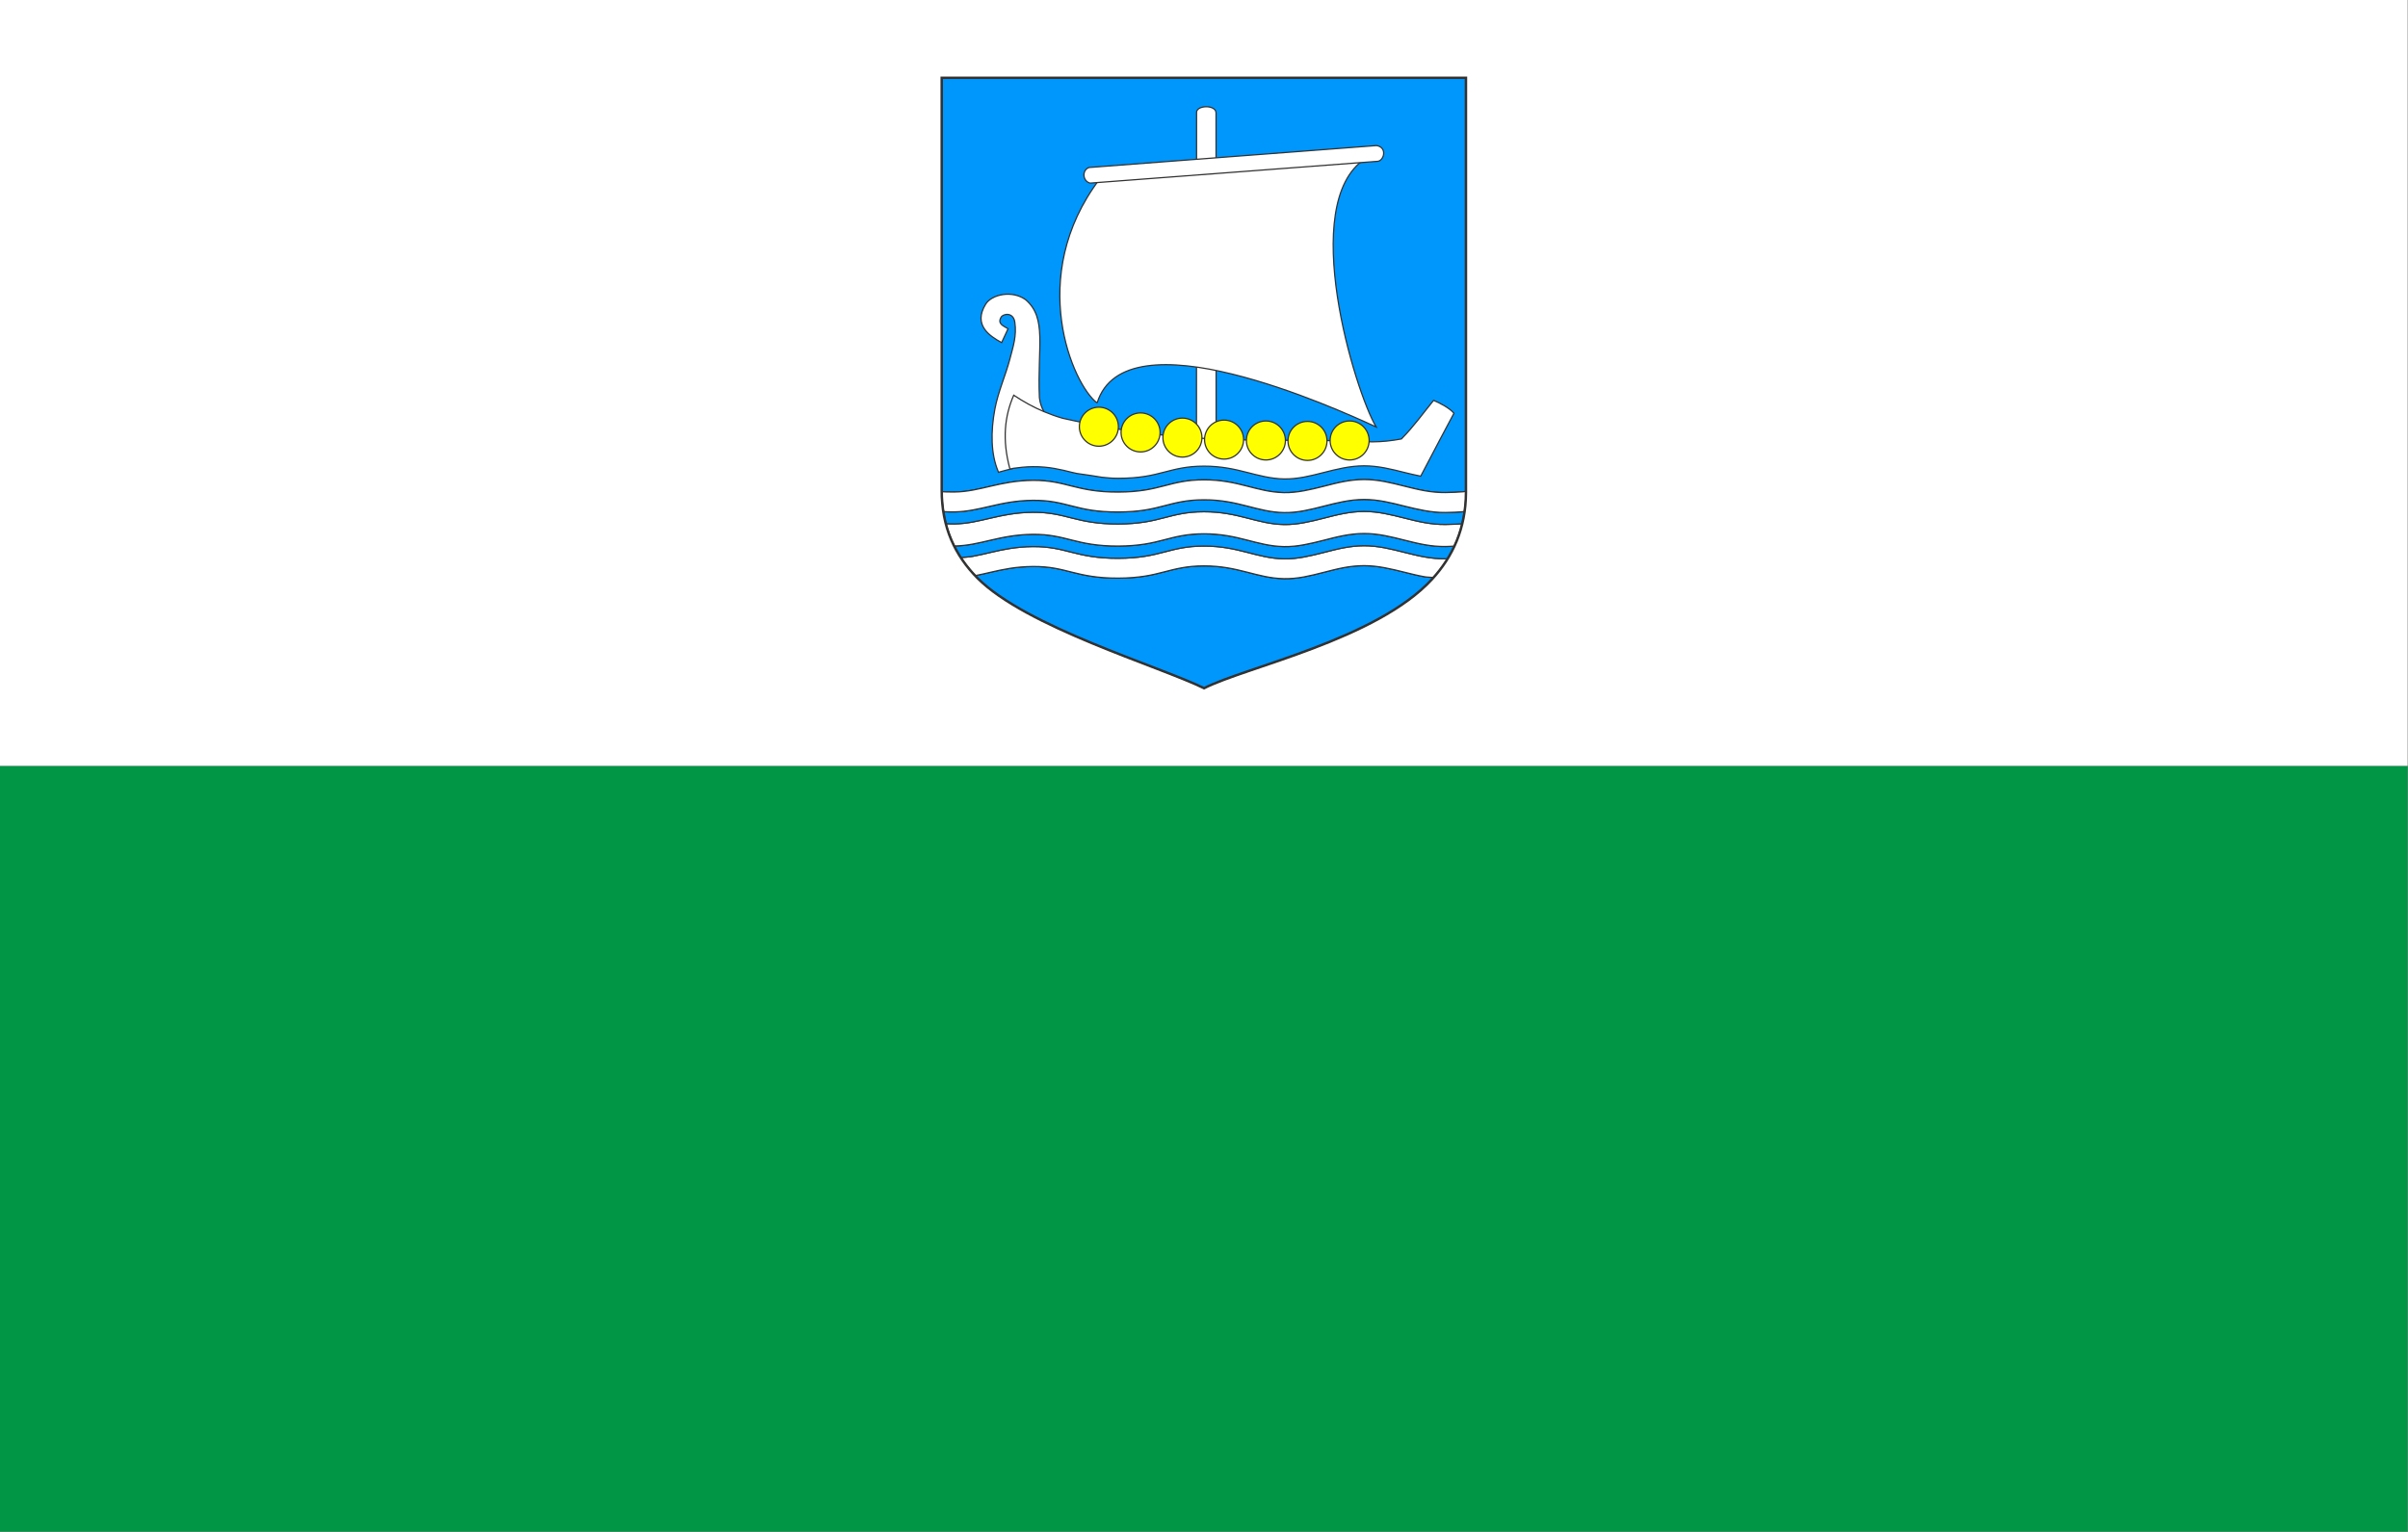 <svg height="300" width="471.43" xmlns="http://www.w3.org/2000/svg"><rect width="100%" height="100%" fill="#808080" stroke="none"/><path d="m0 149.974h471.35v149.975h-471.35z" fill="#009645" stroke-width="1.714"/><path d="m0 .001h471.35v149.975h-471.35z" fill="#fff" stroke-width="1.714"/><g stroke="#323232" transform="matrix(.48 0 0 .48 184.081 14.982)"><path d="m.594.531v168.157c-.001.251.059.469.062.718 1.497.052 2.125.162 5.094.125 2.642-.032 5.107-.341 7.531-.781s4.8-1.019 7.282-1.594c2.481-.575 5.06-1.155 7.875-1.593 2.814-.439 5.858-.751 9.281-.782 3.466-.03 6.29.274 8.844.719 2.553.445 4.851 1.05 7.25 1.656 2.398.606 4.904 1.203 7.906 1.657 3.001.453 6.482.764 10.844.75 4.361-.015 7.864-.343 10.843-.813s5.458-1.099 7.844-1.719c2.386-.619 4.669-1.224 7.25-1.687s5.465-.78 9.031-.781c3.566-.002 6.668.308 9.532.781 2.863.472 5.47 1.11 7.968 1.75s4.905 1.281 7.375 1.781 5.003.853 7.782.906c2.778.054 5.484-.26 8.156-.75 2.672-.489 5.311-1.132 7.969-1.812 2.657-.68 5.327-1.389 8.062-1.906 2.735-.518 5.533-.872 8.438-.875 2.904-.004 5.696.334 8.437.843 2.741.51 5.43 1.201 8.125 1.875s5.391 1.353 8.156 1.844c2.766.491 5.609.791 8.563.75 2.912-.04 5.19-.152 7.062-.312.51-.044.797-.107 1.25-.157v-168.75z" fill="#0097fd" stroke-width=".501"/><path d="m42.376 136.889-.095-.17c-.878-1.589-1.586-3.385-1.843-5.719-.865-20.865 3.162-32.34-5.563-39.906-2.763-2.012-6.217-2.576-9.312-2.125-3.096.45-5.811 1.902-7.063 3.937-5.18 8.42 1.52 12.951 6.531 15.657l2.625-5.657c-1.829-1.145-4.5-1.957-2.812-4.75.834-1.381 4.938-2.16 5.562 2.094.816 5.557-.692 9.939-2.062 15.188-1.675 6.415-4.717 13.096-6.063 20.218-1.747 9.249-1.633 18.309 1.282 25.313l.156.5c1.543-.459 3.602-.974 5.562-1.469 1.961-.495-.398.094.594-.156.992-.251 1.859-.468 2.813-.719l13.562-16.969c-1.367-1.662-2.77-3.294-3.874-5.267z" fill="#fff" fill-rule="evenodd" stroke-width=".5"/><path d="m104.541 14.83c-.314-3.176 7.847-3.454 7.936-.036l.037 138.904-8.016.074z" fill="#fff" fill-rule="evenodd" stroke-width=".5"/><path d="m28.384 159.959c.135.233.796.072 1.491-.115 2.443-.333 4.951-.631 7.844-.656 3.466-.031 6.29.273 8.844.718 2.553.445 4.851 1.019 7.25 1.625.607.154 1.371.287 2 .438 4.974.695 7.236 1.061 10.093 1.531 2.11.19 3.979.446 6.657.438 4.361-.015 7.864-.312 10.843-.782 2.979-.469 5.458-1.099 7.844-1.718 2.386-.62 4.669-1.225 7.25-1.688s5.465-.78 9.031-.781 6.668.308 9.532.781c2.863.473 5.47 1.11 7.968 1.75 2.476.634 4.866 1.252 7.313 1.75.105.015.207.047.312.063 2.395.474 4.842.823 7.532.875 2.778.053 5.484-.261 8.156-.75 2.672-.49 5.311-1.164 7.969-1.844 2.657-.68 5.327-1.358 8.062-1.875 2.735-.518 5.533-.872 8.438-.875 2.904-.003 5.696.334 8.437.844 2.741.509 5.43 1.2 8.125 1.875 2.179.545 4.376 1.053 6.594 1.5 6.699-12.81 9.634-18.334 13.562-25.688-1.796-2.075-5.609-4.122-8.312-5.25-4.234 5.205-8.007 10.545-13.125 15.75-4.377.787-7.61 1.15-12 1.188-42.224-2.006-71.758 2.679-126.156-9.625-2.795-.79-5.239-1.709-7.588-2.69l-.069-.029c-4.295-1.799-8.138-3.935-12.312-6.688-3.705 8.498-4.769 18.099-1.594 29.938" fill="#fff" fill-rule="evenodd" stroke-width=".5"/><path d="m201.125 204.406c-1.188-.13-2.433-.106-3.594-.312-2.765-.491-5.461-1.17-8.156-1.844s-5.384-1.334-8.125-1.844c-2.741-.509-5.533-.847-8.437-.843-2.905.003-5.703.326-8.438.843-2.735.518-5.405 1.227-8.062 1.907-2.658.679-5.297 1.354-7.969 1.843-2.672.49-5.378.772-8.156.719-2.779-.053-5.312-.406-7.782-.906s-4.877-1.142-7.375-1.781c-2.498-.64-5.105-1.278-7.968-1.75-2.864-.473-5.966-.783-9.532-.782s-6.45.318-9.031.782c-2.581.463-4.864 1.068-7.25 1.687s-4.865 1.249-7.844 1.719c-2.979.469-6.482.798-10.843.812-4.362.014-7.843-.297-10.844-.75-3.002-.453-5.508-1.05-7.906-1.656-2.399-.606-4.697-1.211-7.25-1.656-2.554-.445-5.378-.718-8.844-.688-3.423.031-6.467.312-9.281.75-2.815.439-5.394 1.019-7.875 1.594-2.131.494-4.177.967-6.25 1.375.303.32.531.686.843 1 19.827 19.972 73.838 35.876 92.438 44.938 17.117-8.678 70.402-19.81 93.062-44.532.177-.192.295-.43.469-.625z" fill="#0097fd" stroke-width=".501"/><path d="m206.875 196.719c-.307.006-.459.027-.781.031-2.954.041-5.797-.259-8.563-.75-2.765-.491-5.461-1.17-8.156-1.844s-5.384-1.365-8.125-1.875c-2.741-.509-5.533-.847-8.437-.843-2.905.003-5.703.357-8.438.875-2.735.517-5.405 1.226-8.062 1.906-2.658.68-5.297 1.323-7.969 1.812-2.672.49-5.378.804-8.156.75-2.779-.053-5.312-.406-7.782-.906s-4.877-1.141-7.375-1.781-5.105-1.278-7.968-1.75c-2.864-.473-5.966-.783-9.532-.781-3.566.001-6.45.318-9.031.781s-4.864 1.068-7.25 1.687c-2.386.62-4.865 1.249-7.844 1.719s-6.482.798-10.843.813c-4.362.014-7.843-.297-10.844-.75-3.002-.454-5.508-1.051-7.906-1.657-2.399-.606-4.697-1.211-7.25-1.656-2.554-.445-5.378-.749-8.844-.719-3.423.031-6.467.343-9.281.782-2.815.438-5.394 1.018-7.875 1.593-2.482.575-4.858 1.154-7.282 1.594-1.549.281-3.195.365-4.812.5 1.708 2.61 3.655 5.07 5.844 7.375 2.073-.408 4.119-.881 6.25-1.375 2.481-.575 5.06-1.155 7.875-1.594 2.814-.438 5.858-.719 9.281-.75 3.466-.03 6.29.243 8.844.688 2.553.445 4.851 1.05 7.25 1.656 2.398.606 4.904 1.203 7.906 1.656 3.001.453 6.482.764 10.844.75 4.361-.014 7.864-.343 10.843-.812 2.979-.47 5.458-1.1 7.844-1.719s4.669-1.224 7.25-1.687c2.581-.464 5.465-.781 9.031-.782s6.668.309 9.532.782c2.863.472 5.47 1.11 7.968 1.75 2.498.639 4.905 1.281 7.375 1.781s5.003.853 7.782.906c2.778.053 5.484-.229 8.156-.719 2.672-.489 5.311-1.164 7.969-1.843 2.657-.68 5.327-1.389 8.062-1.907 2.735-.517 5.533-.84 8.438-.843 2.904-.004 5.696.334 8.437.843 2.741.51 5.43 1.17 8.125 1.844s5.391 1.353 8.156 1.844c1.161.206 2.406.182 3.594.312 2.137-2.394 4.067-4.96 5.75-7.687z" fill="#fff" stroke-width=".5"/><path d="m209.625 191.594c-1.169.055-2.075.136-3.531.156-2.954.041-5.797-.259-8.563-.75-2.765-.491-5.461-1.17-8.156-1.844s-5.384-1.365-8.125-1.875c-2.741-.509-5.533-.847-8.437-.843-2.905.003-5.703.357-8.438.875-2.735.517-5.405 1.226-8.062 1.906-2.658.68-5.297 1.323-7.969 1.812-2.672.49-5.378.804-8.156.75-2.779-.053-5.312-.406-7.782-.906s-4.877-1.141-7.375-1.781-5.105-1.278-7.968-1.75c-2.864-.473-5.966-.783-9.532-.781-3.566.001-6.45.318-9.031.781s-4.864 1.068-7.25 1.687c-2.386.62-4.865 1.249-7.844 1.719s-6.482.798-10.843.813c-4.362.014-7.843-.297-10.844-.75-3.002-.454-5.508-1.051-7.906-1.657-2.399-.606-4.697-1.211-7.25-1.656-2.554-.445-5.378-.749-8.844-.719-3.423.031-6.467.343-9.281.782-2.815.438-5.394 1.018-7.875 1.593-2.482.575-4.858 1.154-7.282 1.594-2.404.436-4.852.745-7.468.781.816 1.616 1.67 3.213 2.656 4.719 1.617-.135 3.263-.219 4.812-.5 2.424-.44 4.8-1.019 7.282-1.594 2.481-.575 5.06-1.155 7.875-1.593 2.814-.439 5.858-.751 9.281-.782 3.466-.03 6.29.274 8.844.719 2.553.445 4.851 1.05 7.25 1.656 2.398.606 4.904 1.203 7.906 1.657 3.001.453 6.482.764 10.844.75 4.361-.015 7.864-.343 10.843-.813s5.458-1.099 7.844-1.719c2.386-.619 4.669-1.224 7.25-1.687s5.465-.78 9.031-.781c3.566-.002 6.668.308 9.532.781 2.863.472 5.47 1.11 7.968 1.75s4.905 1.281 7.375 1.781 5.003.853 7.782.906c2.778.054 5.484-.26 8.156-.75 2.672-.489 5.311-1.132 7.969-1.812 2.657-.68 5.327-1.389 8.062-1.906 2.735-.518 5.533-.872 8.438-.875 2.904-.004 5.696.334 8.437.843 2.741.51 5.43 1.201 8.125 1.875s5.391 1.353 8.156 1.844c2.766.491 5.609.791 8.563.75.322-.004.474-.025.781-.031 1.014-1.643 1.92-3.357 2.75-5.125z" fill="#0097fd" stroke-width=".501"/><path d="m212.781 182.469c-1.815.148-3.93.243-6.687.281-2.954.041-5.797-.259-8.563-.75-2.765-.491-5.461-1.17-8.156-1.844s-5.384-1.365-8.125-1.875c-2.741-.509-5.533-.847-8.437-.843-2.905.003-5.703.357-8.438.875-2.735.517-5.405 1.226-8.062 1.906-2.658.68-5.297 1.323-7.969 1.812-2.672.49-5.378.804-8.156.75-2.779-.053-5.312-.406-7.782-.906s-4.877-1.141-7.375-1.781-5.105-1.278-7.968-1.75c-2.864-.473-5.966-.783-9.532-.781-3.566.001-6.45.318-9.031.781s-4.864 1.068-7.25 1.687c-2.386.62-4.865 1.249-7.844 1.719s-6.482.798-10.843.813c-4.362.014-7.843-.297-10.844-.75-3.002-.454-5.508-1.051-7.906-1.657-2.399-.606-4.697-1.211-7.25-1.656-2.554-.445-5.378-.749-8.844-.719-3.423.031-6.467.343-9.281.782-2.815.438-5.394 1.018-7.875 1.593-2.482.575-4.858 1.154-7.282 1.594s-4.889.749-7.531.781c-1.968.024-2.091-.075-3.375-.093.858 3.228 2.002 6.254 3.438 9.093 2.616-.036 5.064-.345 7.468-.781 2.424-.44 4.8-1.019 7.282-1.594 2.481-.575 5.06-1.155 7.875-1.593 2.814-.439 5.858-.751 9.281-.782 3.466-.03 6.29.274 8.844.719 2.553.445 4.851 1.05 7.25 1.656 2.398.606 4.904 1.203 7.906 1.657 3.001.453 6.482.764 10.844.75 4.361-.015 7.864-.343 10.843-.813s5.458-1.099 7.844-1.719c2.386-.619 4.669-1.224 7.25-1.687s5.465-.78 9.031-.781c3.566-.002 6.668.308 9.532.781 2.863.472 5.47 1.11 7.968 1.75s4.905 1.281 7.375 1.781 5.003.853 7.782.906c2.778.054 5.484-.26 8.156-.75 2.672-.489 5.311-1.132 7.969-1.812 2.657-.68 5.327-1.389 8.062-1.906 2.735-.518 5.533-.872 8.438-.875 2.904-.004 5.696.334 8.437.843 2.741.51 5.43 1.201 8.125 1.875s5.391 1.353 8.156 1.844c2.766.491 5.609.791 8.563.75 1.456-.02 2.362-.101 3.531-.156 1.338-2.849 2.361-5.918 3.156-9.125z" fill="#fff" stroke-width=".5"/><path d="m213.75 177.5c-.228.022-.352.042-.594.063-1.872.16-4.15.272-7.062.312-2.954.041-5.797-.291-8.563-.781-2.765-.491-5.461-1.139-8.156-1.813s-5.384-1.365-8.125-1.875c-2.741-.509-5.533-.847-8.437-.843-2.905.003-5.703.357-8.438.875-2.735.517-5.405 1.195-8.062 1.875-2.658.679-5.297 1.354-7.969 1.843-2.672.49-5.378.804-8.156.75-2.779-.053-5.312-.406-7.782-.906s-4.877-1.141-7.375-1.781-5.105-1.278-7.968-1.75c-2.864-.473-5.966-.783-9.532-.781-3.566.001-6.45.318-9.031.781s-4.864 1.068-7.25 1.687c-2.386.62-4.865 1.249-7.844 1.719s-6.482.767-10.843.781c-4.362.014-7.843-.265-10.844-.718-3.002-.454-5.508-1.082-7.906-1.688-2.399-.606-4.697-1.211-7.25-1.656-2.554-.445-5.378-.718-8.844-.688-3.423.031-6.467.343-9.281.782-2.815.438-5.394 1.018-7.875 1.593-2.482.575-4.858 1.123-7.282 1.563s-4.889.748-7.531.781c-2.532.031-2.909-.058-4.344-.094.281 1.663.552 3.338.969 4.907 1.284.018 1.407.117 3.375.093 2.642-.032 5.107-.341 7.531-.781s4.8-1.019 7.282-1.594c2.481-.575 5.06-1.155 7.875-1.593 2.814-.439 5.858-.751 9.281-.782 3.466-.03 6.29.274 8.844.719 2.553.445 4.851 1.05 7.25 1.656 2.398.606 4.904 1.203 7.906 1.657 3.001.453 6.482.764 10.844.75 4.361-.015 7.864-.343 10.843-.813s5.458-1.099 7.844-1.719c2.386-.619 4.669-1.224 7.25-1.687s5.465-.78 9.031-.781c3.566-.002 6.668.308 9.532.781 2.863.472 5.47 1.11 7.968 1.75s4.905 1.281 7.375 1.781 5.003.853 7.782.906c2.778.054 5.484-.26 8.156-.75 2.672-.489 5.311-1.132 7.969-1.812 2.657-.68 5.327-1.389 8.062-1.906 2.735-.518 5.533-.872 8.438-.875 2.904-.004 5.696.334 8.437.843 2.741.51 5.43 1.201 8.125 1.875s5.391 1.353 8.156 1.844c2.766.491 5.609.791 8.563.75 2.757-.038 4.872-.133 6.687-.281.398-1.602.705-3.282.969-4.969z" fill="#0097fd" stroke-width=".501"/><g stroke-width=".5"><path d="m214.406 169.281c-.453.05-.74.113-1.25.157-1.872.16-4.15.272-7.062.312-2.954.041-5.797-.259-8.563-.75-2.765-.491-5.461-1.17-8.156-1.844s-5.384-1.365-8.125-1.875c-2.741-.509-5.533-.847-8.437-.843-2.905.003-5.703.357-8.438.875-2.735.517-5.405 1.226-8.062 1.906-2.658.68-5.297 1.323-7.969 1.812-2.672.49-5.378.804-8.156.75-2.779-.053-5.312-.406-7.782-.906s-4.877-1.141-7.375-1.781-5.105-1.278-7.968-1.75c-2.864-.473-5.966-.783-9.532-.781-3.566.001-6.45.318-9.031.781s-4.864 1.068-7.25 1.687c-2.386.62-4.865 1.249-7.844 1.719s-6.482.798-10.843.813c-4.362.014-7.843-.297-10.844-.75-3.002-.454-5.508-1.051-7.906-1.657-2.399-.606-4.697-1.211-7.25-1.656-2.554-.445-5.378-.749-8.844-.719-3.423.031-6.467.343-9.281.782-2.815.438-5.394 1.018-7.875 1.593-2.482.575-4.858 1.154-7.282 1.594s-4.889.749-7.531.781c-2.969.037-3.597-.073-5.094-.125.034 2.865.315 5.542.75 8.125 1.435.036 1.812.125 4.344.094 2.642-.033 5.107-.341 7.531-.781s4.8-.988 7.282-1.563c2.481-.575 5.06-1.155 7.875-1.593 2.814-.439 5.858-.751 9.281-.782 3.466-.03 6.29.243 8.844.688 2.553.445 4.851 1.05 7.25 1.656 2.398.606 4.904 1.234 7.906 1.688 3.001.453 6.482.732 10.844.718 4.361-.014 7.864-.311 10.843-.781s5.458-1.099 7.844-1.719c2.386-.619 4.669-1.224 7.25-1.687s5.465-.78 9.031-.781c3.566-.002 6.668.308 9.532.781 2.863.472 5.47 1.11 7.968 1.75s4.905 1.281 7.375 1.781 5.003.853 7.782.906c2.778.054 5.484-.26 8.156-.75 2.672-.489 5.311-1.164 7.969-1.843 2.657-.68 5.327-1.358 8.062-1.875 2.735-.518 5.533-.872 8.438-.875 2.904-.004 5.696.334 8.437.843 2.741.51 5.43 1.201 8.125 1.875s5.391 1.322 8.156 1.813c2.766.49 5.609.822 8.563.781 2.912-.04 5.19-.152 7.062-.312.242-.021.366-.041.594-.063.389-2.492.646-5.047.656-7.781z" fill="#fff"/><path d="m72.655 142.877c0 4.393-3.565 7.958-7.957 7.958-4.393 0-7.958-3.565-7.958-7.958 0-4.392 3.565-7.957 7.958-7.957 4.392 0 7.957 3.565 7.957 7.957z" fill="#ff0" fill-rule="evenodd"/><path d="m89.66 145.21c0 4.393-3.565 7.958-7.957 7.958-4.393 0-7.958-3.565-7.958-7.958 0-4.392 3.565-7.957 7.958-7.957 4.392 0 7.957 3.565 7.957 7.957z" fill="#ff0" fill-rule="evenodd"/><path d="m106.728 147.319c0 4.393-3.565 7.958-7.958 7.958-4.392 0-7.957-3.565-7.957-7.958s3.565-7.958 7.957-7.958c4.393 0 7.958 3.565 7.958 7.958z" fill="#ff0" fill-rule="evenodd"/><path d="m123.71 148.136c0 4.392-3.565 7.957-7.957 7.957-4.393 0-7.958-3.565-7.958-7.957 0-4.393 3.565-7.958 7.958-7.958 4.392 0 7.957 3.565 7.957 7.958z" fill="#ff0" fill-rule="evenodd"/><path d="m140.778 148.495c0 4.392-3.565 7.957-7.958 7.957-4.392 0-7.957-3.565-7.957-7.957 0-4.393 3.565-7.958 7.957-7.958 4.393 0 7.958 3.565 7.958 7.958z" fill="#ff0" fill-rule="evenodd"/><path d="m157.738 148.674c0 4.393-3.565 7.958-7.958 7.958-4.392 0-7.957-3.565-7.957-7.958s3.565-7.958 7.957-7.958c4.393 0 7.958 3.565 7.958 7.958z" fill="#ff0" fill-rule="evenodd"/><path d="m174.927 148.495c0 4.392-3.565 7.957-7.958 7.957-4.392 0-7.957-3.565-7.957-7.957 0-4.393 3.565-7.958 7.957-7.958 4.393 0 7.958 3.565 7.958 7.958z" fill="#ff0" fill-rule="evenodd"/><path d="m63.982 133.207c11.408-36.939 97.324 2.162 113.8 9.776-8.614-14.46-32.074-91.219-4.488-109.408l-108.273 8.252c-30.215 39.9-10.877 84.076-1.039 91.38z" fill="#fff" fill-rule="evenodd"/><path d="m60.729 37.119 117.222-8.944c4.644.736 2.959 6.53.189 6.447l-117.059 8.87c-3.149-.877-3.293-5.445-.352-6.373z" fill="#fff" fill-rule="evenodd"/></g><path d="m.593.538h213.823v169.169c-.055 14.716-5.389 26.187-13.76 35.319-22.66 24.722-75.935 35.854-93.052 44.531-18.6-9.061-72.621-24.965-92.447-44.937-9.125-9.192-14.592-20.628-14.564-35.947z" fill="none"/></g></svg>